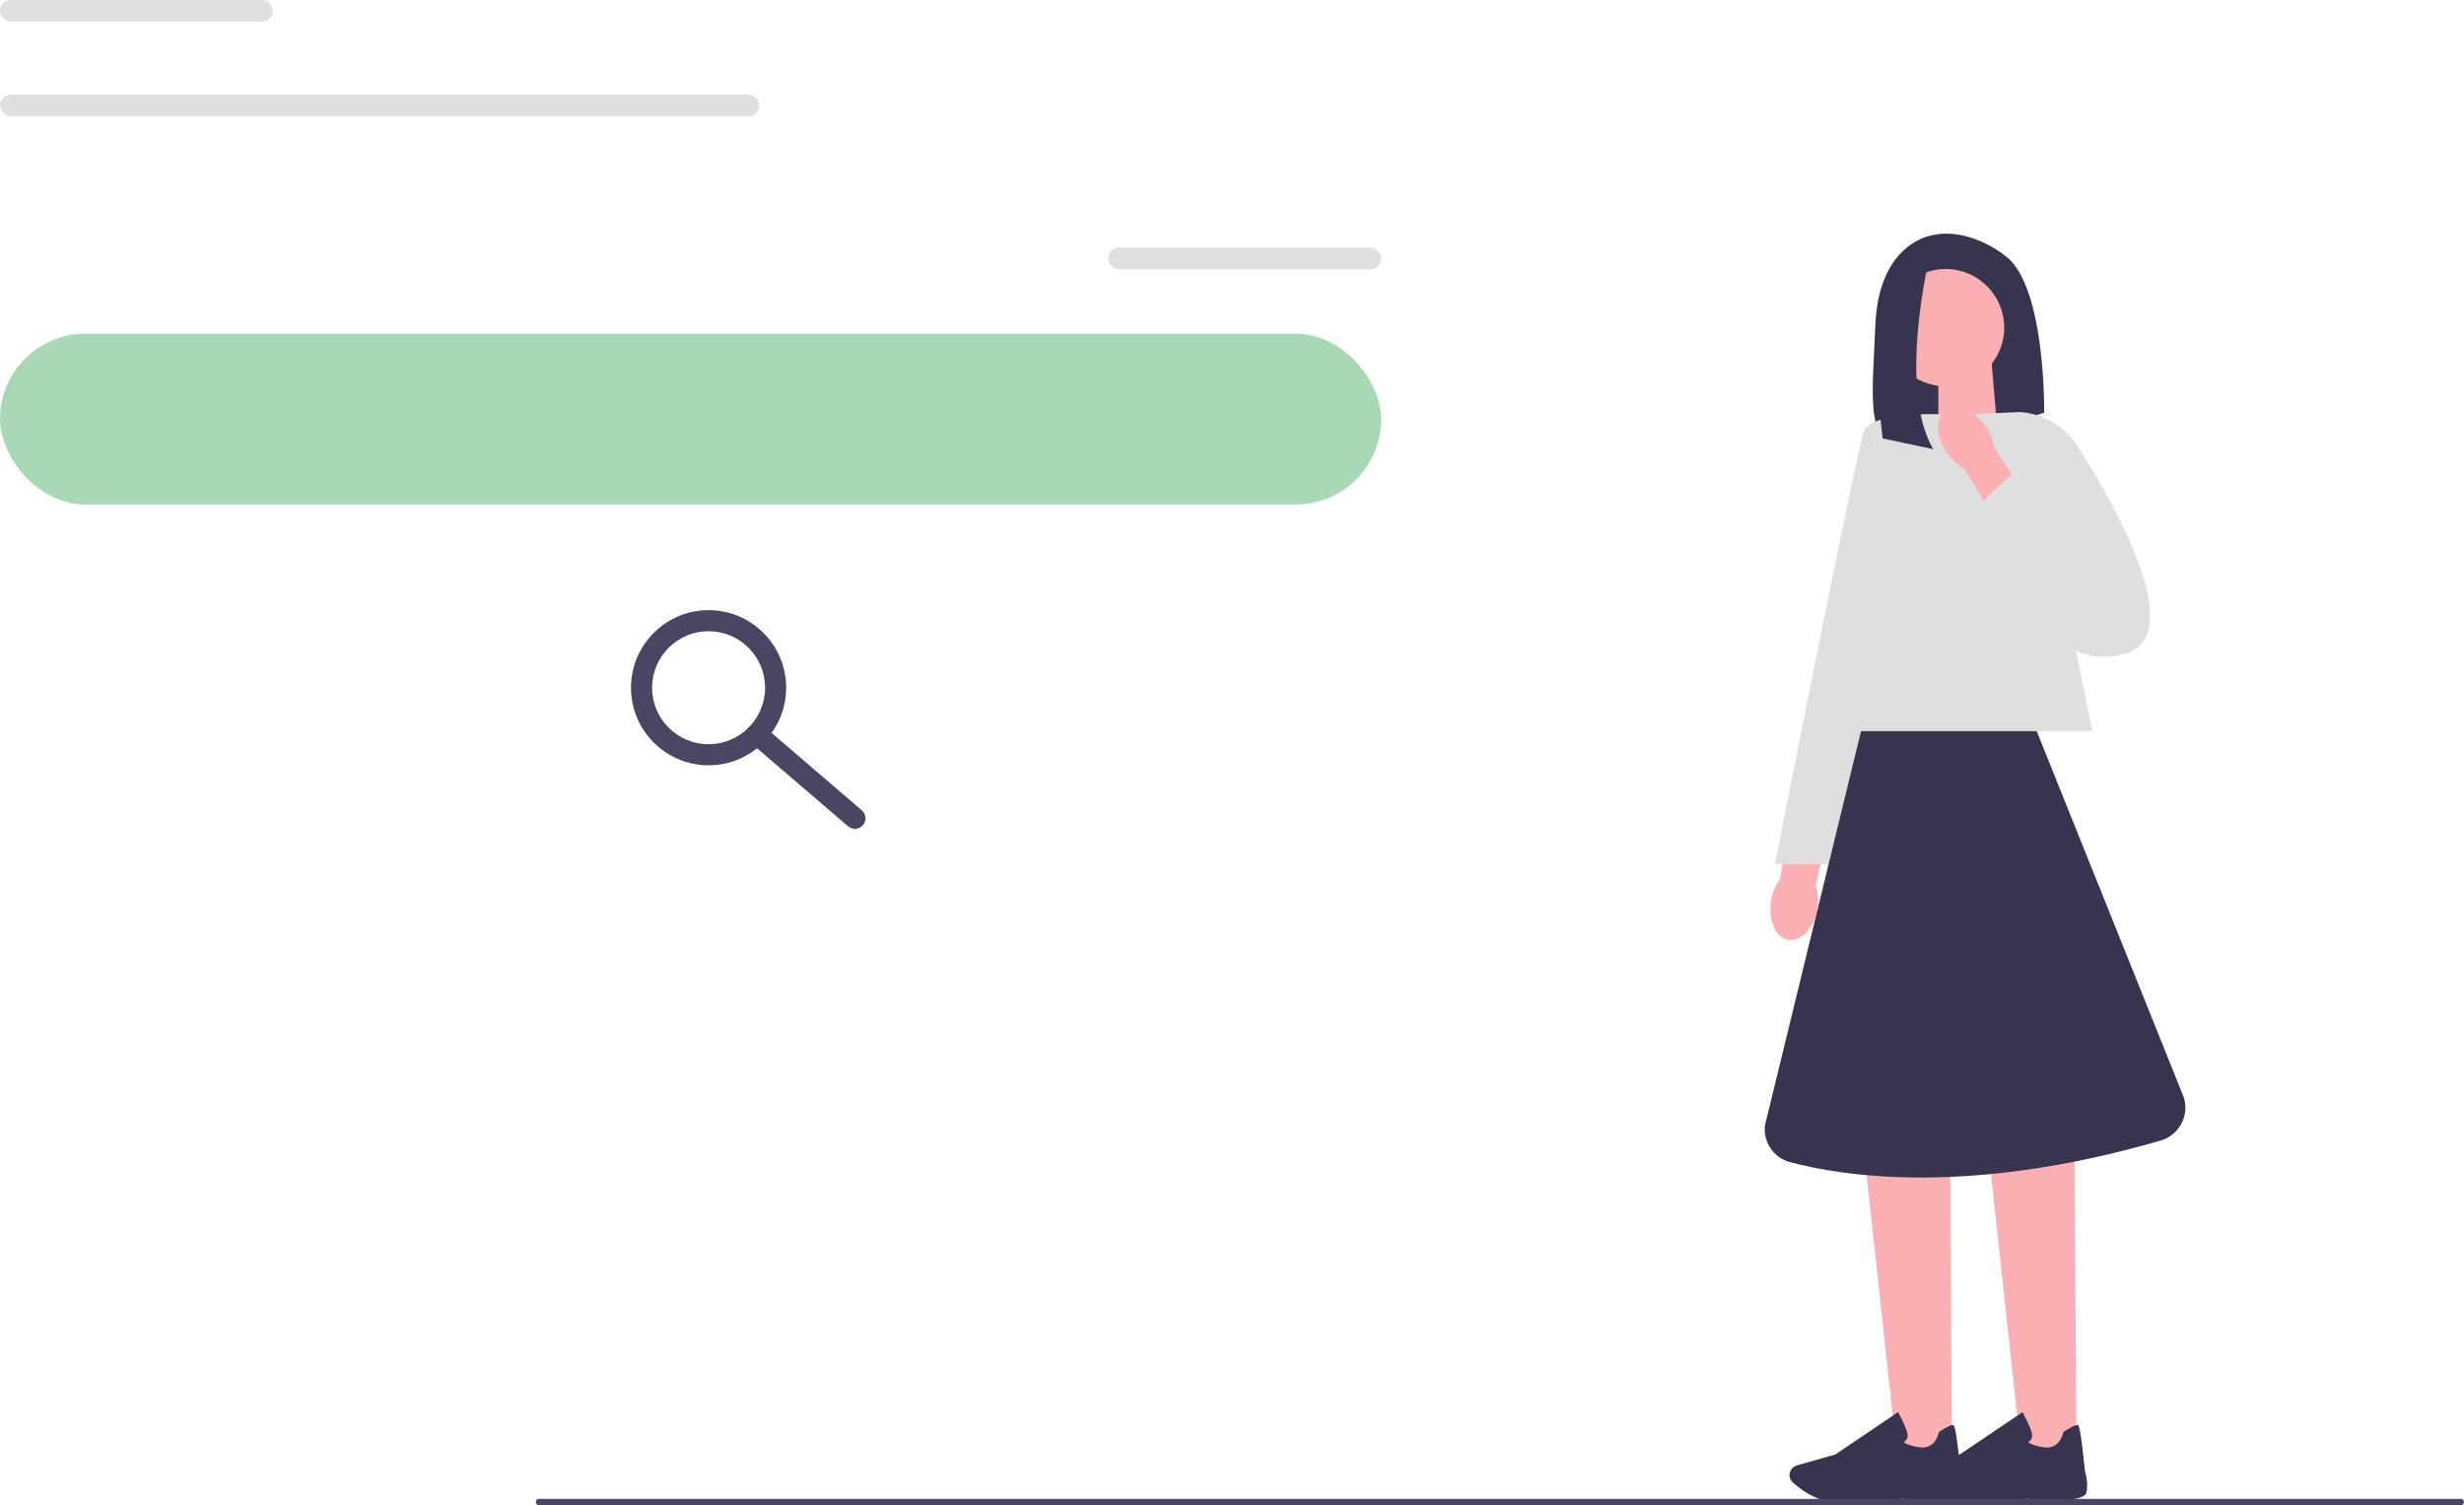 <svg xmlns="http://www.w3.org/2000/svg" xmlns:xlink="http://www.w3.org/1999/xlink" width="934.977" height="571.136" viewBox="0 0 934.977 571.136"><path d="m733.518,89.206s-20.581,2.324-21.909,34.191c-1.107,26.556-3.366,41.355,7.438,46.895,3.862,1.98,8.404,2.154,12.526.799l44.102-14.499s.664-47.801-14.606-59.419-27.552-7.967-27.552-7.967l0.0 0Z" fill="#36344e"></path><polygon points="757.828 162.459 735.51 169.797 735.51 137.671 755.758 137.671 757.828 162.459" fill="#faafb2"></polygon><path id="uuid-4eda5a58-6320-4b96-8c61-04382cd36dce-655" d="m689.602,344.84c-1.21,7.361-6.119,12.639-10.965,11.788-4.846-.85-7.792-7.505-6.581-14.869.442-2.949,1.608-5.736,3.4-8.129l5.533-31.116,15.054,3.15-7.052,30.341c.927,2.871,1.137,5.901.611,8.836,0,0,0,0,0,0h-0Z" fill="#faafb2"></path><polygon points="740.702 551.766 719.796 551.766 707.673 440.069 739.985 440.069 740.702 551.766" fill="#faafb2"></polygon><path d="m699.438,569.72c-2.199,0-4.155-.055-5.629-.19-5.555-.51-10.852-4.607-13.515-7.005-1.194-1.075-1.579-2.792-.956-4.273h0c.446-1.063,1.338-1.854,2.447-2.171l14.672-4.192,23.758-16.029.265.475c.099.178,2.432,4.38,3.213,7.221.297,1.081.219,1.981-.232,2.676-.313.482-.747.763-1.101.922.431.452,1.778,1.362,5.928,2.025,6.066.961,7.334-5.316,7.385-5.583l.04-.211.18-.116c2.885-1.858,4.657-2.704,5.272-2.522.383.115,1.023.305,2.742,17.411.174.535,1.381,4.473.56,8.236-.894,4.097-18.78,2.687-22.358,2.363-.102.013-13.495.964-22.672.964Z" fill="#36344e"></path><polygon points="787.929 551.766 767.023 551.766 754.9 440.069 787.212 440.069 787.929 551.766" fill="#faafb2"></polygon><path d="m746.665,569.72c-2.199,0-4.155-.055-5.629-.19-5.555-.51-10.852-4.607-13.515-7.005-1.194-1.075-1.579-2.792-.957-4.273v-0c.447-1.062,1.338-1.854,2.447-2.171l14.672-4.192,23.758-16.029.265.475c.099.178,2.432,4.38,3.213,7.221.297,1.081.219,1.981-.232,2.676-.313.482-.747.763-1.101.922.431.452,1.778,1.362,5.928,2.025,6.066.961,7.334-5.316,7.385-5.583l.04-.211.18-.116c2.885-1.858,4.662-2.7,5.272-2.522.383.115,1.023.305,2.742,17.411.174.535,1.381,4.473.56,8.236-.893,4.096-18.781,2.687-22.358,2.363-.102.013-13.495.964-22.672.964Z" fill="#36344e"></path><polygon points="793.942 277.421 692.365 277.421 728.88 157.256 769.378 157.256 793.942 277.421" fill="#dfdfe0"></polygon><path d="m735.27,157.274s-25.228-.664-27.884,5.975-33.859,164.647-33.859,164.647h20.581l41.162-170.622Z" fill="#dfdfe0"></path><circle cx="738.273" cy="124.324" r="22.241" fill="#faafb2"></circle><path d="m732.19,97.505s-12.24,49.697,1.37,72.933l-19.17-4.071s-7.428-54.394,7.51-64.284l10.29-4.578Z" fill="#36344e"></path><path d="m772.833,277.421h-66.657l-36.474,149.686c-.67,6.323,3.339,12.221,9.481,13.866,20.013,5.359,68.025,12.95,140.701-8.196,6.994-2.035,10.963-9.412,8.768-16.357l-55.818-138.998h-0Z" fill="#36344e"></path><g><path d="m745.882,157.256l20.734-.913c8.978.678,17.097,5.565,21.911,13.174,14.647,23.155,42.064,71.971,17.586,78.659-32.256,8.812-47.886-40.237-47.886-40.237l-12.345-50.682v0Z" fill="#dfdfe0"></path><path id="uuid-c6b4a34a-6b5e-4c42-b21b-879ce560fe33-656" d="m738.765,171.798c-4.26-6.123-4.414-13.33-.346-16.096,4.069-2.766,10.819-.044,15.079,6.083,1.737,2.423,2.842,5.235,3.224,8.201l17.707,26.178-12.994,8.228-16.076-26.68c-2.665-1.414-4.926-3.441-6.594-5.913,0,0,0-0,0,0l0-0Z" fill="#faafb2"></path><polygon points="749.248 192.974 763.879 179.506 792.81 206.442 765.905 224.835 749.248 192.974" fill="#dfdfe0"></polygon></g><rect y="126.627" width="524.085" height="64.816" rx="32.408" ry="32.408" fill="#a9d8b5"></rect><g><path d="m268.875,290.402c-16.233,0-29.439-13.207-29.439-29.439s13.207-29.439,29.439-29.439,29.439,13.207,29.439,29.439-13.207,29.439-29.439,29.439Zm0-50.879c-11.822,0-21.439,9.618-21.439,21.439s9.618,21.439,21.439,21.439,21.439-9.618,21.439-21.439-9.618-21.439-21.439-21.439Z" fill="#484662"></path><path d="m324.408,314.512c-.921,0-1.847-.316-2.602-.963l-37.213-31.91c-1.677-1.438-1.871-3.963-.433-5.641,1.438-1.676,3.963-1.871,5.64-.433l37.213,31.91c1.677,1.438,1.871,3.963.433,5.641-.791.922-1.912,1.396-3.039,1.396Z" fill="#484662"></path></g><path d="m203.307,569.946c0,.66.53,1.19,1.19,1.19h729.29c.66,0,1.19-.53,1.19-1.19,0-.66-.53-1.19-1.19-1.19H204.497c-.66,0-1.19.53-1.19,1.19Z" fill="#484565"></path><rect x="420.498" y="93.953" width="103.587" height="8.23" rx="4.115" ry="4.115" fill="#dfdfe0"></rect><rect y="0" width="103.587" height="8.23" rx="4.115" ry="4.115" fill="#dfdfe0"></rect><rect y="35.914" width="288.108" height="8.23" rx="4.115" ry="4.115" fill="#dfdfe0"></rect></svg>
